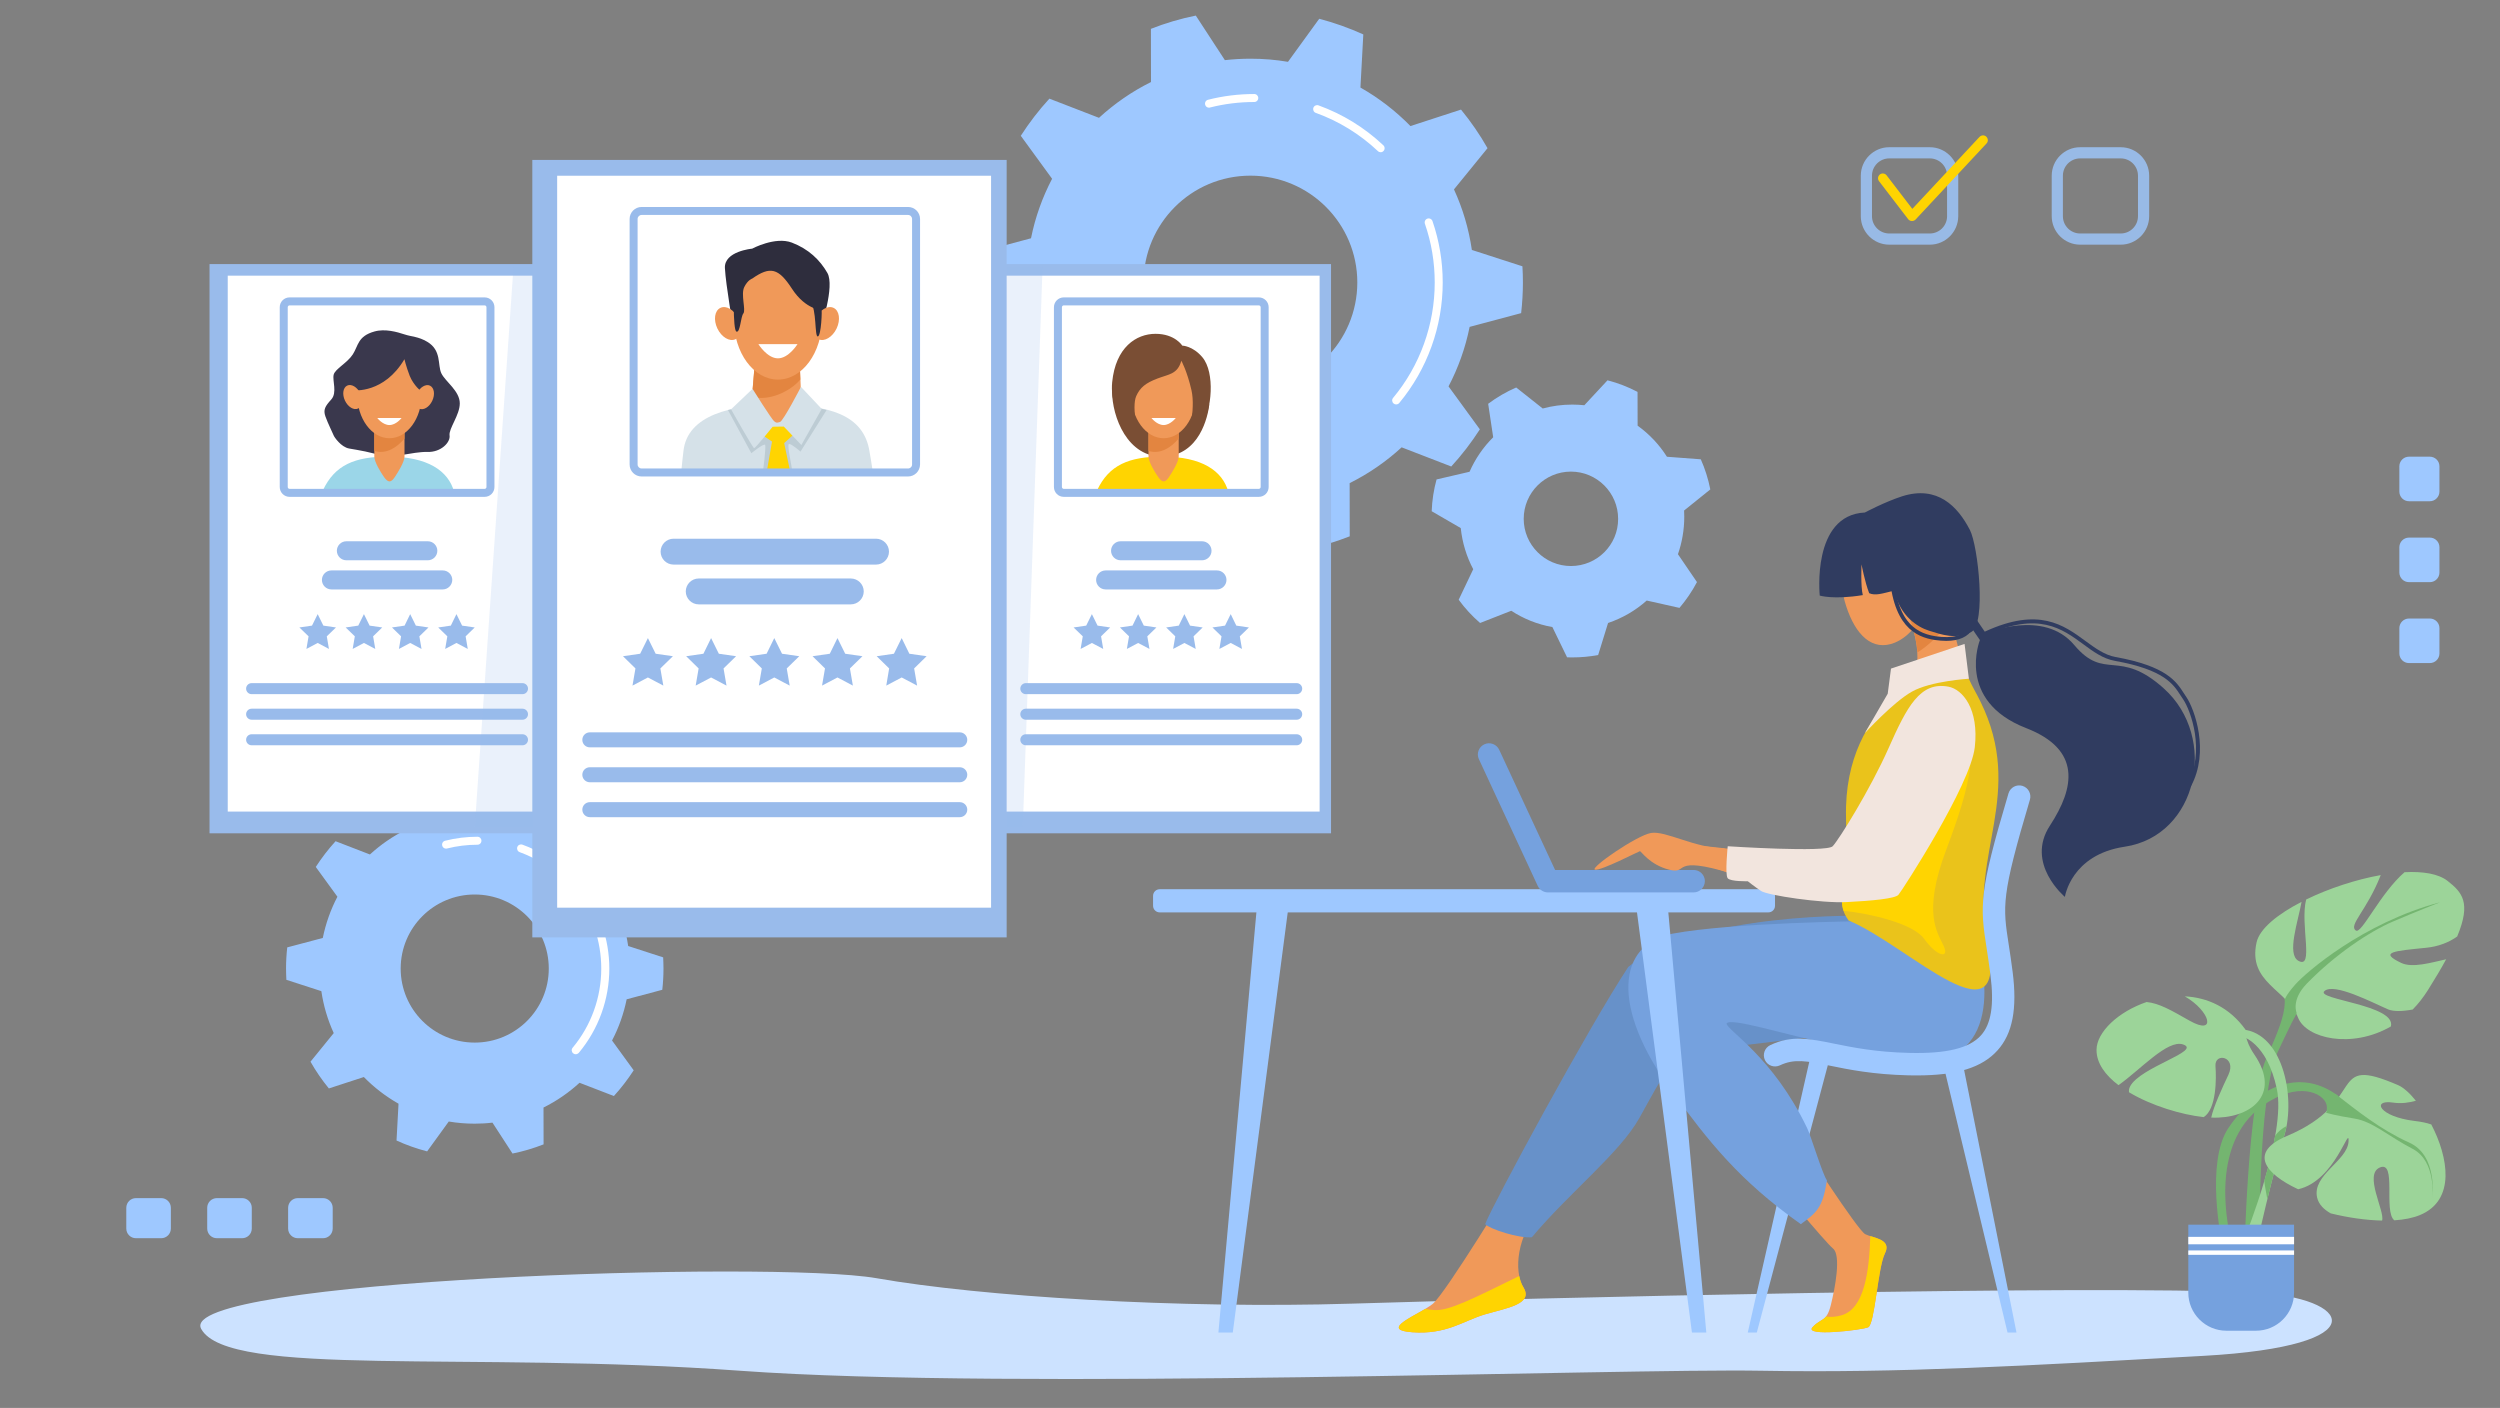 <svg xmlns="http://www.w3.org/2000/svg" xmlns:xlink="http://www.w3.org/1999/xlink" id="&#x421;&#x43B;&#x43E;&#x439;_1" x="0px" y="0px" viewBox="0 0 3129.7 1762.6" style="enable-background:new 0 0 3129.7 1762.6;" xml:space="preserve"><rect x="0" y="0" width="3129.7" height="1762.6" fill="#808080" stroke="none"/><style type="text/css">	.st0{fill:#9EC8FF;}	.st1{fill:#FFFFFF;}	.st2{opacity:0.8;}	.st3{fill:#FFD401;}	.st4{fill:#CCE2FF;}	.st5{fill:#99BBEB;}	.st6{fill:#9BD6E8;}	.st7{fill:#3A384D;}	.st8{fill:#F09959;}	.st9{fill:#E38540;}	.st10{fill:#7A4E34;}	.st11{opacity:0.2;fill:#99BBEB;}	.st12{fill:#2E2D3D;}	.st13{fill:#D5E1E8;}	.st14{fill:#BDCCD4;}	.st15{fill:#6791C9;}	.st16{fill:#75A1DE;}	.st17{fill:#EAC31B;}	.st18{fill:#F2E5DE;}	.st19{fill:#303C60;}	.st20{fill:#74B570;}	.st21{fill:#9CD499;}</style><g>	<g>		<g>			<path class="st0" d="M1904.3,392c1.4-12.6,2.2-25.3,2.2-38.3c0-6.8-0.2-13.6-0.6-20.3l-63.3-20.5c-3.9-26.7-11.5-52.1-22.4-75.8    l42-51.6c-9.7-17.1-20.8-33.2-33.2-48.3l-63.3,20.6c-18.4-18.8-39.5-35.1-62.6-48.2l3.6-66.5c-17.7-8-36.1-14.6-55.2-19.6    l-39.1,53.9c-15.2-2.6-30.9-3.9-46.8-3.9c-10.9,0-21.6,0.6-32.2,1.8L1497,19.5c-19.4,3.9-38.2,9.5-56.2,16.6l0.1,66.6    c-23.8,11.8-45.7,27-65.1,44.8l-62.1-24c-13.2,14.4-25.2,30-35.8,46.5l39.2,53.8c-12.1,23.1-21.1,48.1-26.4,74.5l-64.3,17.1    c-1.4,12.6-2.2,25.3-2.2,38.3c0,6.8,0.2,13.6,0.6,20.3l63.3,20.5c3.9,26.7,11.5,52.1,22.4,75.8l-42,51.6    c9.7,17.1,20.8,33.2,33.2,48.3l63.3-20.6c18.4,18.8,39.5,35.1,62.6,48.2l-3.6,66.5c17.7,8,36.1,14.6,55.2,19.6l39.1-53.9    c15.2,2.6,30.9,3.9,46.8,3.9c10.9,0,21.6-0.6,32.2-1.8l36.2,55.9c19.4-3.9,38.2-9.5,56.2-16.6l-0.1-66.6    c23.8-11.8,45.7-27,65.1-44.8l62.1,24c13.2-14.4,25.2-30,35.8-46.5l-39.2-53.8c12.1-23.1,21.1-48.1,26.4-74.5L1904.3,392z     M1565.4,487.5c-73.9,0-133.8-59.9-133.8-133.8c0-73.9,59.9-133.8,133.8-133.8s133.8,59.9,133.8,133.8    C1699.1,427.6,1639.2,487.5,1565.4,487.5z"></path>			<g>				<path class="st1" d="M1747.8,506.3c-1.1,0-2.3-0.4-3.2-1.2c-2.1-1.8-2.4-4.9-0.6-7c33.6-40.4,52.1-91.7,52.1-144.4     c0-25.2-4.1-50-12.3-73.6c-0.9-2.6,0.5-5.5,3.1-6.4c2.6-0.9,5.5,0.5,6.4,3.1c8.5,24.7,12.8,50.5,12.8,76.9     c0,55-19.3,108.5-54.4,150.8C1750.7,505.7,1749.2,506.3,1747.8,506.3z"></path>			</g>			<g>				<path class="st1" d="M1728.4,190.6c-1.2,0-2.5-0.5-3.4-1.4c-22.6-21.3-48.8-37.4-77.8-47.9c-2.6-0.9-3.9-3.8-3-6.4     c0.9-2.6,3.8-3.9,6.4-3c30.3,11,57.6,27.8,81.2,50c2,1.9,2.1,5.1,0.2,7.1C1731.1,190,1729.8,190.6,1728.4,190.6z"></path>			</g>			<g>				<path class="st1" d="M1513.5,134.8c-2.2,0-4.3-1.5-4.8-3.8c-0.7-2.7,0.9-5.4,3.6-6.1c18.8-4.8,38.3-7.2,57.9-7.2     c2.8,0,5,2.2,5,5c0,2.8-2.2,5-5,5c-18.8,0-37.4,2.3-55.5,6.9C1514.3,134.8,1513.9,134.8,1513.5,134.8z"></path>			</g>		</g>		<g>			<path class="st0" d="M829.1,1239.1c1-8.7,1.5-17.6,1.5-26.5c0-4.7-0.2-9.4-0.4-14.1l-43.8-14.2c-2.7-18.5-8-36.1-15.5-52.5    l29.1-35.8c-6.7-11.8-14.4-23-23-33.5l-43.8,14.3c-12.8-13.1-27.4-24.3-43.4-33.4l2.5-46.1c-12.2-5.6-25-10.1-38.3-13.6    l-27.1,37.4c-10.5-1.8-21.4-2.7-32.4-2.7c-7.5,0-15,0.4-22.3,1.3L547,981.1c-13.4,2.7-26.4,6.6-38.9,11.5l0.1,46.1    c-16.5,8.2-31.7,18.7-45.1,31l-43-16.6c-9.1,10-17.4,20.8-24.8,32.2l27.1,37.3c-8.4,16-14.6,33.4-18.3,51.6l-44.5,11.8    c-1,8.7-1.5,17.6-1.5,26.5c0,4.7,0.2,9.4,0.4,14.1l43.8,14.2c2.7,18.5,8,36.1,15.5,52.5l-29.1,35.8c6.7,11.8,14.4,23,23,33.5    l43.8-14.3c12.8,13.1,27.4,24.3,43.4,33.4l-2.5,46.1c12.2,5.6,25,10.1,38.3,13.6l27.1-37.4c10.6,1.8,21.4,2.7,32.4,2.7    c7.5,0,15-0.4,22.3-1.3l25.1,38.7c13.4-2.7,26.4-6.6,38.9-11.5l-0.1-46.1c16.5-8.2,31.7-18.7,45.1-31l43,16.6    c9.1-10,17.4-20.8,24.8-32.2l-27.1-37.3c8.4-16,14.6-33.4,18.3-51.6L829.1,1239.1z M594.3,1305.2c-51.2,0-92.7-41.5-92.7-92.7    c0-51.2,41.5-92.7,92.7-92.7c51.2,0,92.7,41.5,92.7,92.7C687,1263.7,645.5,1305.2,594.3,1305.2z"></path>			<g>				<path class="st1" d="M720.7,1319.8c-1.1,0-2.3-0.4-3.2-1.2c-2.1-1.8-2.4-4.9-0.6-7c23.1-27.7,35.8-62.9,35.8-99     c0-17.3-2.8-34.3-8.4-50.5c-0.9-2.6,0.5-5.5,3.1-6.4c2.6-0.9,5.5,0.5,6.4,3.1c5.9,17.3,9,35.3,9,53.7     c0,38.5-13.5,75.9-38.1,105.4C723.6,1319.1,722.1,1319.8,720.7,1319.8z"></path>			</g>			<g>				<path class="st1" d="M707.3,1101.1c-1.2,0-2.5-0.5-3.4-1.4c-15.5-14.6-33.4-25.6-53.3-32.9c-2.6-0.9-3.9-3.8-3-6.4     c0.9-2.6,3.8-3.9,6.4-3c21.2,7.7,40.3,19.5,56.8,35c2,1.9,2.1,5.1,0.2,7.1C709.9,1100.5,708.6,1101.1,707.3,1101.1z"></path>			</g>			<g>				<path class="st1" d="M558.4,1062.4c-2.2,0-4.3-1.5-4.8-3.8c-0.7-2.7,0.9-5.4,3.6-6.1c13.2-3.3,26.8-5,40.5-5c2.8,0,5,2.2,5,5     c0,2.8-2.2,5-5,5c-12.9,0-25.7,1.6-38,4.7C559.2,1062.4,558.8,1062.4,558.4,1062.4z"></path>			</g>		</g>		<path class="st0" d="M2108.5,646.8c0-2.6-0.1-5.2-0.2-7.7l32.8-26.4c-2.6-13.2-6.6-25.8-11.9-37.7l-42.4-3.2   c-9.6-15.2-22.1-28.4-36.7-38.9l-0.1-42.3c-11.8-6.2-24.4-11.1-37.6-14.5l-29,31.2c-5-0.5-10.1-0.8-15.2-0.8   c-12.8,0-25.1,1.7-36.9,4.9l-33.2-26.3c-12.5,5.4-24.3,12.3-35.1,20.4l6.3,41.9c-12.4,12.3-22.5,27-29.6,43.2l-41.3,9.6   c-3.5,12.8-5.6,26.1-6.1,39.8l36.4,21.1c1.9,18.4,7.3,35.8,15.6,51.5l-18.2,38.2c7.8,10.7,16.8,20.5,26.8,29.1l39-15.3   c15.3,10,32.8,17.1,51.5,20.4l18.4,37.9c2.2,0.1,4.4,0.1,6.6,0.1c11,0,21.8-1,32.3-3l12.4-40.1c18.1-6.1,34.5-15.7,48.4-28.1   l41,9.2c8.4-9.9,15.8-20.7,21.9-32.3l-23.8-34.9C2105.7,679.1,2108.5,663.3,2108.5,646.8z M1966.6,708.6   c-32.6,0-59.1-26.5-59.1-59.1c0-32.6,26.5-59.1,59.1-59.1c32.6,0,59.1,26.5,59.1,59.1C2025.8,682.2,1999.3,708.6,1966.6,708.6z"></path>	</g>	<g>		<g class="st2">			<path class="st0" d="M2654.9,306.3h-50.8c-19.6,0-35.6-16-35.6-35.6v-50.8c0-19.6,16-35.6,35.6-35.6h50.8    c19.6,0,35.6,16,35.6,35.6v50.8C2690.5,290.3,2674.5,306.3,2654.9,306.3z M2604.1,198.3c-11.9,0-21.6,9.7-21.6,21.6v50.8    c0,11.9,9.7,21.6,21.6,21.6h50.8c11.9,0,21.6-9.7,21.6-21.6v-50.8c0-11.9-9.7-21.6-21.6-21.6H2604.1z"></path>		</g>		<g class="st2">			<path class="st0" d="M2415.9,306.3h-50.8c-19.6,0-35.6-16-35.6-35.6v-50.8c0-19.6,16-35.6,35.6-35.6h50.8    c19.6,0,35.6,16,35.6,35.6v50.8C2451.4,290.3,2435.5,306.3,2415.9,306.3z M2365.1,198.3c-11.9,0-21.6,9.7-21.6,21.6v50.8    c0,11.9,9.7,21.6,21.6,21.6h50.8c11.9,0,21.6-9.7,21.6-21.6v-50.8c0-11.9-9.7-21.6-21.6-21.6H2365.1z"></path>		</g>		<g>			<path class="st3" d="M2393.6,276.7c-0.1,0-0.2,0-0.3,0c-1.8-0.1-3.4-0.9-4.5-2.3l-36.5-47.6c-2-2.6-1.5-6.4,1.1-8.4    c2.6-2,6.4-1.5,8.4,1.1l32.2,42l84.1-90.1c2.3-2.4,6.1-2.6,8.5-0.3c2.4,2.3,2.6,6.1,0.3,8.5l-88.9,95.3    C2396.9,276,2395.3,276.7,2393.6,276.7z"></path>		</g>	</g>	<path class="st4" d="M2822.8,1618.2c-208-10.2-915.5,7.1-1130.6,13.8c-215.2,6.7-464.9-8.9-594.7-31.8  c-129.7-22.9-879.7,1.9-845.6,63.5c34,61.6,334.1,27.5,674.4,52.3c340.3,24.8,1105.7-3.1,1278.3,0c172.6,3.1,331-6.2,553.4-18.6  S2943.4,1624.1,2822.8,1618.2z"></path>	<g>		<rect x="262.3" y="330.6" class="st5" width="434.7" height="712.6"></rect>		<rect x="285.1" y="345.1" class="st1" width="397.7" height="670.9"></rect>		<g>			<g>				<path class="st6" d="M404.1,614.1c15-32.2,40.3-42.5,81.9-42.5c49.5,0,75.3,17.9,82.5,44.1C479.8,616.9,404.1,614.1,404.1,614.1     z"></path>				<path class="st7" d="M468.7,415c-21,5.9-20,17.7-27,28.6c-7,10.9-22.2,18.2-24,25.5c-1.8,7.3,4.7,22.5-3,31     c-7.7,8.5-10.3,12.8-7.3,21.3c3,8.5,9.7,21.9,10.3,23.7c0.6,1.8,9.1,14.6,19.4,16.4c10.3,1.8,29.8,4.9,39.5,9.1     c9.7,4.3,41-5.4,58.3-4.8c17.3,0.6,29.2-12.2,27.9-20.7c-1.2-8.5,12.8-25.5,12.8-40.1c0-15.7-18.2-27.3-23.1-37.7     c-4.9-10.3,0.6-28.6-17.6-39.4c-11.5-6.8-19.4-6.2-28.6-9.3C497.2,415.6,482,411.2,468.7,415z"></path>				<path class="st8" d="M494.2,597.3c-4.7,7-8.2,7.3-13.4,0c-4.1-5.8-12.2-19-12.2-25.7v-66.7c0-6.7,5.5-12.2,12.2-12.2h13.4     c6.7,0,12.2,5.5,12.2,12.2v66.7C506.3,578.3,498.4,591,494.2,597.3z"></path>				<path class="st9" d="M494.2,492.8h-13.4c-6.7,0-12.2,5.5-12.2,12.2v59.5c15,4.8,28.7-4.7,37.7-15.4v-44.1     C506.3,498.3,500.9,492.8,494.2,492.8z"></path>				<ellipse class="st8" cx="487.5" cy="493.5" rx="40.4" ry="55.1"></ellipse>				<path class="st7" d="M506.3,449.7c-25.5,43.1-63.2,38.9-63.2,38.9s0.9-57.1,30.8-60.1c29.9-3,47.5,9,53.6,28.8     c6.1,19.8,0,32.9,0,32.9s-9.7-7.6-14.6-19.7C508.2,458.2,506.3,449.7,506.3,449.7z"></path>									<ellipse transform="matrix(0.903 -0.429 0.429 0.903 -170.592 237.542)" class="st8" cx="441.6" cy="497.2" rx="10.6" ry="15.9"></ellipse>				<path class="st8" d="M521.9,492.6c-3.8,8-2.5,16.4,2.8,19c5.3,2.5,12.7-1.9,16.4-9.8c3.8-8,2.5-16.4-2.8-19     C533.1,480.3,525.7,484.7,521.9,492.6z"></path>				<path class="st1" d="M502.7,523.3c0,0-6.8,8.8-15.2,8.8c-8.4,0-15.2-8.8-15.2-8.8H502.7z"></path>			</g>			<path class="st5" d="M535.6,701.4h-102c-6.5,0-11.9-5.3-11.9-11.9c0-6.5,5.3-11.9,11.9-11.9h102c6.5,0,11.9,5.3,11.9,11.9    C547.5,696.1,542.1,701.4,535.6,701.4z"></path>			<path class="st5" d="M554.3,737.9H414.9c-6.5,0-11.9-5.3-11.9-11.9c0-6.5,5.3-11.9,11.9-11.9h139.4c6.5,0,11.9,5.3,11.9,11.9    C566.1,732.5,560.8,737.9,554.3,737.9z"></path>			<path class="st5" d="M654.1,869H315c-3.8,0-6.9-3.1-6.9-6.9c0-3.8,3.1-6.9,6.9-6.9h339.1c3.8,0,6.9,3.1,6.9,6.9    C661,865.9,657.9,869,654.1,869z"></path>			<path class="st5" d="M654.1,901H315c-3.8,0-6.9-3.1-6.9-6.9c0-3.8,3.1-6.9,6.9-6.9h339.1c3.8,0,6.9,3.1,6.9,6.9    C661,897.9,657.9,901,654.1,901z"></path>			<path class="st5" d="M654.1,933H315c-3.8,0-6.9-3.1-6.9-6.9c0-3.8,3.1-6.9,6.9-6.9h339.1c3.8,0,6.9,3.1,6.9,6.9    C661,929.9,657.9,933,654.1,933z"></path>			<g>				<path class="st5" d="M606.7,622H362.5c-6.8,0-12.3-5.5-12.3-12.3V384.6c0-6.8,5.5-12.3,12.3-12.3h244.2     c6.8,0,12.3,5.5,12.3,12.3v225.1C619,616.5,613.5,622,606.7,622z M362.5,382.3c-1.2,0-2.3,1-2.3,2.3v225.1c0,1.2,1,2.3,2.3,2.3     h244.2c1.2,0,2.3-1,2.3-2.3V384.6c0-1.2-1-2.3-2.3-2.3H362.5z"></path>			</g>			<g>				<polygon class="st5" points="397.7,768.8 404.8,783.2 420.6,785.5 409.1,796.6 411.8,812.4 397.7,804.9 383.6,812.4      386.3,796.6 374.8,785.5 390.6,783.2     "></polygon>				<polygon class="st5" points="455.6,768.8 462.7,783.2 478.5,785.5 467.1,796.6 469.8,812.4 455.6,804.9 441.5,812.4      444.2,796.6 432.7,785.5 448.5,783.2     "></polygon>				<polygon class="st5" points="513.5,768.8 520.6,783.2 536.4,785.5 525,796.6 527.7,812.4 513.5,804.9 499.4,812.4 502.1,796.6      490.7,785.5 506.5,783.2     "></polygon>				<polygon class="st5" points="571.4,768.8 578.5,783.2 594.3,785.5 582.9,796.6 585.6,812.4 571.4,804.9 557.3,812.4 560,796.6      548.6,785.5 564.4,783.2     "></polygon>			</g>		</g>	</g>	<g>		<rect x="1231.6" y="330.6" class="st5" width="434.7" height="712.6"></rect>		<rect x="1254.3" y="345.1" class="st1" width="397.7" height="670.9"></rect>		<g>			<g>				<path class="st10" d="M1392.2,489.8c0,31.9,19.2,83.4,64.5,81.8c45.3-1.7,55.4-50.7,57.1-64.6     C1515.6,493.1,1392.2,489.8,1392.2,489.8z"></path>				<path class="st3" d="M1373.3,614.1c15-32.2,40.3-42.5,81.9-42.5c49.5,0,75.3,17.9,82.5,44.1     C1449,616.9,1373.3,614.1,1373.3,614.1z"></path>				<path class="st8" d="M1463.4,597.3c-4.7,7-8.2,7.3-13.4,0c-4.1-5.8-12.2-19-12.2-25.7v-66.7c0-6.7,5.5-12.2,12.2-12.2h13.4     c6.7,0,12.2,5.5,12.2,12.2v66.7C1475.5,578.3,1467.6,591,1463.4,597.3z"></path>				<path class="st9" d="M1463.4,492.8H1450c-6.7,0-12.2,5.5-12.2,12.2v59.5c15,4.8,28.7-4.7,37.7-15.4v-44.1     C1475.5,498.3,1470.1,492.8,1463.4,492.8z"></path>				<ellipse class="st8" cx="1456.7" cy="493.5" rx="40.4" ry="55.1"></ellipse>				<path class="st10" d="M1478.9,451.6c-4.8,16.9-15.3,16.7-30,22.3c-14.7,5.6-21.7,11.2-26.5,22c-6.1,13.8,2.8,54.1,2.8,54.1     s-37.1-27.8-32.9-71.5c4.3-43.7,30.1-60.6,54.3-60.6c24.3,0,33.5,14.8,33.5,14.8s12.9,0.1,25.1,14.5c16.4,19.5,11.4,66.7,0,83.6     c-11.4,16.9-19,22.2-18.7,21.5c0.3-0.8,10.6-39.6,5.1-63.7C1486.1,464.5,1478.9,451.6,1478.9,451.6z"></path>				<path class="st1" d="M1471.9,523.3c0,0-6.8,8.8-15.2,8.8s-15.2-8.8-15.2-8.8H1471.9z"></path>			</g>			<path class="st5" d="M1504.8,701.4h-102c-6.5,0-11.9-5.3-11.9-11.9c0-6.5,5.3-11.9,11.9-11.9h102c6.5,0,11.9,5.3,11.9,11.9    C1516.7,696.1,1511.3,701.4,1504.8,701.4z"></path>			<path class="st5" d="M1523.5,737.9h-139.4c-6.5,0-11.9-5.3-11.9-11.9c0-6.5,5.3-11.9,11.9-11.9h139.4c6.5,0,11.9,5.3,11.9,11.9    C1535.4,732.5,1530,737.9,1523.5,737.9z"></path>			<path class="st5" d="M1623.3,869h-339.1c-3.8,0-6.9-3.1-6.9-6.9c0-3.8,3.1-6.9,6.9-6.9h339.1c3.8,0,6.9,3.1,6.9,6.9    C1630.2,865.9,1627.1,869,1623.3,869z"></path>			<path class="st5" d="M1623.3,901h-339.1c-3.8,0-6.9-3.1-6.9-6.9c0-3.8,3.1-6.9,6.9-6.9h339.1c3.8,0,6.9,3.1,6.9,6.9    C1630.2,897.9,1627.1,901,1623.3,901z"></path>			<path class="st5" d="M1623.3,933h-339.1c-3.8,0-6.9-3.1-6.9-6.9c0-3.8,3.1-6.9,6.9-6.9h339.1c3.8,0,6.9,3.1,6.9,6.9    C1630.2,929.9,1627.1,933,1623.3,933z"></path>			<g>				<path class="st5" d="M1575.9,622h-244.2c-6.8,0-12.3-5.5-12.3-12.3V384.6c0-6.8,5.5-12.3,12.3-12.3h244.2     c6.8,0,12.3,5.5,12.3,12.3v225.1C1588.2,616.5,1582.7,622,1575.9,622z M1331.7,382.3c-1.2,0-2.3,1-2.3,2.3v225.1     c0,1.2,1,2.3,2.3,2.3h244.2c1.2,0,2.3-1,2.3-2.3V384.6c0-1.2-1-2.3-2.3-2.3H1331.7z"></path>			</g>			<g>				<polygon class="st5" points="1366.9,768.8 1374,783.2 1389.8,785.5 1378.4,796.6 1381.1,812.4 1366.9,804.9 1352.8,812.4      1355.5,796.6 1344,785.5 1359.8,783.2     "></polygon>				<polygon class="st5" points="1424.8,768.8 1431.9,783.2 1447.7,785.5 1436.3,796.6 1439,812.4 1424.8,804.9 1410.7,812.4      1413.4,796.6 1402,785.5 1417.8,783.2     "></polygon>				<polygon class="st5" points="1482.7,768.8 1489.8,783.2 1505.6,785.5 1494.2,796.6 1496.9,812.4 1482.7,804.9 1468.6,812.4      1471.3,796.6 1459.9,785.5 1475.7,783.2     "></polygon>				<polygon class="st5" points="1540.7,768.8 1547.7,783.2 1563.5,785.5 1552.1,796.6 1554.8,812.4 1540.7,804.9 1526.5,812.4      1529.2,796.6 1517.8,785.5 1533.6,783.2     "></polygon>			</g>		</g>	</g>	<polygon class="st11" points="1280.4,1036 594.3,1036 642.9,333.2 1305.2,333.2  "></polygon>	<g>		<rect x="666.4" y="200.2" class="st5" width="593.8" height="973.3"></rect>		<rect x="697.5" y="220" class="st1" width="543.2" height="916.3"></rect>		<g>			<g>				<path class="st12" d="M918.5,412.5c-0.4-1.1-9.9-55.7-11-76.9c-1.1-21.2,34.1-24.3,34.1-24.3s28.8-15.5,49.7-7.6     c20.8,8,35,21.4,44.5,38c9.5,16.7-8.3,68.7-8.3,68.7L918.5,412.5z"></path>				<path class="st13" d="M853.1,587.9c-0.1-0.9,2.4-22.4,2.5-23.2c4.8-45.2,60.6-58,116.2-58c65.4,0,109.7,12,116.8,59     c0.2,1.4,4,22.9,3.8,24.4C971.3,591.7,853.1,587.9,853.1,587.9z"></path>				<path class="st8" d="M983.1,541.8c-6.5,9.6-11.2,10-18.3,0c-5.6-7.9-24.3-26-24.3-35.1l7.7-91c0-9.1,7.5-16.6,16.6-16.6h18.3     c9.1,0,16.6,7.5,16.6,16.6l3.6,91C1003.2,515.8,988.9,533.2,983.1,541.8z"></path>				<path class="st9" d="M983.1,399.1h-18.3c-9.1,0-16.6,7.5-16.6,16.6l-6.7,80.8c20.5,6.5,48.2-6.7,60.4-21.4l-2.3-59.4     C999.7,406.5,992.2,399.1,983.1,399.1z"></path>				<path class="st14" d="M911.3,513.3l29.3,54.1c0,0,15.7-12.9,17.2-10.4c1.5,2.5-2.8,34.4-2.8,34.4s34.9,0.5,36.4-1     c1.5-1.5-7.1-34.6-3.5-34.6c3.5,0,14.2,9.6,14.2,9.6l32.7-52.1l-7.2-1.7l-53.5,28.8l-57.3-28.2L911.3,513.3z"></path>				<polygon class="st3" points="944.7,538.2 966.5,552.8 959.7,591.5 989.1,589.9 981.7,554.7 999.8,538.2 991.3,530.3      953.2,530.3     "></polygon>				<path class="st13" d="M942.1,486.8l-26.9,25.6c0,0,27.4,48.7,28.9,48.7c1.5,0,23.2-26.9,23.2-26.9l13.9-0.2l22,23.1l25.5-45.2     l-26-27.6c0,0-22.2,43-26.3,44c-4,1-4.1,1.5-7.3-1S942.1,486.8,942.1,486.8z"></path>				<ellipse class="st8" cx="973.9" cy="400" rx="55.2" ry="75.2"></ellipse>				<path class="st8" d="M924.4,398.8c5.2,10.9,3.5,22.5-3.8,25.9c-7.2,3.4-17.3-2.6-22.5-13.4c-5.2-10.9-3.5-22.5,3.8-25.9     C909.2,381.9,919.2,388,924.4,398.8z"></path>				<path class="st8" d="M1021,398.8c-5.2,10.9-3.5,22.5,3.8,25.9c7.2,3.4,17.3-2.6,22.5-13.4c5.2-10.9,3.5-22.5-3.8-25.9     C1036.2,381.9,1026.1,388,1021,398.8z"></path>				<path class="st1" d="M998.4,430.8c0,0-11,17.8-24.5,17.8c-13.5,0-24.5-17.8-24.5-17.8H998.4z"></path>				<path class="st12" d="M941.6,348.8c22.7-15.9,33-13.3,50,12.9c17.1,26.2,37.5,26.6,37.5,26.6l2.7-27.1c0,0-25.4-49.2-59.5-42.7     c-34.1,6.4-53.5,37.1-53.5,37.1s-1.7,57.5,3.1,59.5c4.8,2,5.3-18.6,8.7-22.7c3.4-4.2-3.4-23.9,1.1-33     C936.2,350.3,941.6,348.8,941.6,348.8z"></path>				<path class="st12" d="M1014.7,378.4c7.9,8.7,4.9,43.2,9.1,42.8c4.2-0.4,5.7-33,4.5-36.4C1027.2,381.4,1014.7,378.4,1014.7,378.4     z"></path>			</g>			<path class="st5" d="M1096.7,706.8H843.2c-8.9,0-16.2-7.3-16.2-16.2c0-8.9,7.3-16.2,16.2-16.2h253.5c8.9,0,16.2,7.3,16.2,16.2    C1112.9,699.5,1105.6,706.8,1096.7,706.8z"></path>			<path class="st5" d="M1065.1,756.6H874.7c-8.9,0-16.2-7.3-16.2-16.2c0-8.9,7.3-16.2,16.2-16.2h190.4c8.9,0,16.2,7.3,16.2,16.2    C1081.3,749.3,1074,756.6,1065.1,756.6z"></path>			<path class="st5" d="M1201.5,935.6H738.4c-5.2,0-9.4-4.2-9.4-9.4c0-5.2,4.2-9.4,9.4-9.4h463.1c5.2,0,9.4,4.2,9.4,9.4    C1210.9,931.4,1206.7,935.6,1201.5,935.6z"></path>			<path class="st5" d="M1201.5,979.3H738.4c-5.2,0-9.4-4.2-9.4-9.4c0-5.2,4.2-9.4,9.4-9.4h463.1c5.2,0,9.4,4.2,9.4,9.4    C1210.9,975.1,1206.7,979.3,1201.5,979.3z"></path>			<path class="st5" d="M1201.5,1023H738.4c-5.2,0-9.4-4.2-9.4-9.4c0-5.2,4.2-9.4,9.4-9.4h463.1c5.2,0,9.4,4.2,9.4,9.4    C1210.9,1018.8,1206.7,1023,1201.5,1023z"></path>			<g>				<path class="st5" d="M1136.7,596.5H803.2c-8.2,0-15-6.7-15-15V274.1c0-8.2,6.7-15,15-15h333.6c8.2,0,15,6.7,15,15v307.4     C1151.7,589.8,1145,596.5,1136.7,596.5z M803.2,269.1c-2.7,0-5,2.2-5,5v307.4c0,2.7,2.2,5,5,5h333.6c2.7,0,5-2.2,5-5V274.1     c0-2.7-2.2-5-5-5H803.2z"></path>			</g>			<g>				<polygon class="st5" points="811.1,798.8 820.8,818.4 842.4,821.5 826.7,836.8 830.4,858.3 811.1,848.1 791.8,858.3      795.5,836.8 779.9,821.5 801.4,818.4     "></polygon>				<polygon class="st5" points="890.2,798.8 899.9,818.4 921.5,821.5 905.8,836.8 909.5,858.3 890.2,848.1 870.9,858.3      874.6,836.8 859,821.5 880.6,818.4     "></polygon>				<polygon class="st5" points="969.3,798.8 979,818.4 1000.6,821.5 984.9,836.8 988.6,858.3 969.3,848.1 950,858.3 953.7,836.8      938.1,821.5 959.7,818.4     "></polygon>				<polygon class="st5" points="1048.4,798.8 1058.1,818.4 1079.7,821.5 1064,836.8 1067.7,858.3 1048.4,848.1 1029.1,858.3      1032.8,836.8 1017.2,821.5 1038.8,818.4     "></polygon>				<polygon class="st5" points="1128.8,798.8 1138.4,818.4 1160,821.5 1144.4,836.8 1148.1,858.3 1128.8,848.1 1109.5,858.3      1113.1,836.8 1097.5,821.5 1119.1,818.4     "></polygon>			</g>		</g>	</g>	<path class="st0" d="M2213.8,1142.2h-762c-4.6,0-8.3-3.7-8.3-8.3v-12.4c0-4.6,3.7-8.3,8.3-8.3h762c4.6,0,8.3,3.7,8.3,8.3v12.4  C2222.1,1138.5,2218.4,1142.2,2213.8,1142.2z"></path>	<g>		<path class="st8" d="M2410,724.4c10.3,36.4-14.9,73.9-42.7,81.8c-27.8,7.9-47.6-16.9-57.9-53.3c-10.3-36.4,3.8-72.3,31.6-80.2   C2368.8,664.8,2399.7,688,2410,724.4z"></path>		<path class="st8" d="M2254.3,1429.7c0,0,71.2,110.6,80.8,115.4c9.6,4.8,33.7,6,24.6,24c-9,18-12.6,88.9-21,92.5   c-8.4,3.6-80.5,12-69.7,0c10.8-12,17.5-6,22.9-27.6c5.5-21.6,13.1-62.5,2.9-70.9c-10.2-8.4-72.7-84.1-72.7-84.1L2254.3,1429.7z"></path>		<path class="st8" d="M1896,1477.1c0,0-86.5,142.6-102.6,155.4c-16,12.8-68.9,32.1-25.6,35.3c43.3,3.2,64.1-14.4,91.3-22.4   s60.9-12.8,48.1-33.7c-12.8-20.8-7.5-66.3,20.1-95.2C1955,1487.8,1896,1477.1,1896,1477.1z"></path>		<path class="st15" d="M2337.6,1146.4c0,0-214.2-5.6-299.2,64.1c-49.7,75.3-169.9,297.5-179.2,322c6.4,6.4,42.5,18,58.5,16.4   c47.3-56.4,109.8-105.1,134.6-149.3c30.6-54.5,40.1-81.7,89.7-86.5c49.7-4.8,161.9-20.8,195.5-20.8S2337.6,1146.4,2337.6,1146.4z"></path>		<polygon class="st0" points="2524.4,1668.2 2513.2,1668.2 2432.7,1332.3 2457.4,1332.3   "></polygon>		<polygon class="st0" points="2188,1668.2 2199.3,1668.2 2291.7,1320.4 2267,1320.4   "></polygon>		<path class="st16" d="M2459.7,1131.7l-124.5,21.5c0,0-165.5,1.5-241.2,15.6c-68.8,12.8-79,91,0,198.7   c44.9,61.2,82.8,110,160.4,165c19.7-14.5,27.3-20,32.7-54.8c-5.6-7.7-20.1-55.9-24.7-65.3c-42.9-89.7-100.2-122.3-101-131.1   c9.6-15.6,254.7,81.4,303.4,24.3C2511.4,1251.1,2459.7,1131.7,2459.7,1131.7z"></path>		<path class="st17" d="M2464.8,849.8c-32.8-4.6-66.2,1.6-97.5,24.3c-27.3,27.8-58.2,73.7-56.3,149.4c2.4,96.1-14.9,102.3,3.1,128.8   c75.2,31,203.8,164.5,173.5,21.4c-21.9-103.6,48.1-180.7-8.4-295.6C2474.7,868.7,2469,859.6,2464.8,849.8z"></path>		<path class="st3" d="M2311.1,1059.6c-1.5,50.1-8.5,64.9-3.1,80.6c30.7,3.1,86.7,15.4,100.7,35c16,22.4,32.1,25.6,24.6,9.1   c-7.5-16.6-27.2-40.1,3.2-120.7c30.4-80.7,44.9-135.1,15-191.2L2311.1,1059.6z"></path>		<path class="st8" d="M2464.8,849.8c-20.2-47.8-25.2-101.5-25.2-101.5l-52.9,15.6c0,0,30,67.3,1.2,91.3   c-6.1,5.1-13.2,11.3-20.6,18.8C2398.6,851.4,2432,845.2,2464.8,849.8z"></path>		<path class="st9" d="M2441.3,761c-3.1-2.8-7.1-6.3-11.2-9.9l-43.1,12.7c0,0.1-0.1,0.2-0.1,0.2c1,2.4,12,28,13.5,52.7   c12.9-7.8,26.9-20.5,43-42.7C2442.5,769.1,2441.8,764.7,2441.3,761z"></path>		<path class="st8" d="M2427.7,864.8c-54.5,19-48.4,76.4-98.5,161c-25.9,43.8-50,43.1-50,43.1s-60.8,0.5-134.4-8.5   c-46.1-5.6-49,8.1-17,19.5c64.6,23.1,131.7,48,185.8,42c54.1-6,146.6-144,151.4-179.9C2471.4,892.4,2455.1,855.2,2427.7,864.8z"></path>		<g>			<path class="st0" d="M2399.6,1346.3c-3.4,0-6.9,0-10.4-0.1c-44.4-1.1-74.6-7.2-98.9-12.2c-28.3-5.8-44-8.9-62.1-0.3    c-7,3.3-15.3,0.4-18.7-6.6c-3.3-7-0.4-15.3,6.6-18.7c26.6-12.7,48.9-8.2,79.8-1.9c23.2,4.7,52.1,10.6,94,11.6    c46.9,1.2,75.5-5.8,90-21.9c12.9-14.3,16.7-38.4,11.9-75.8c-1.6-12.8-3.3-23.4-4.7-32.8c-4.1-26.5-6.8-44-3.4-71    c3.1-25.1,11.4-58.5,30.7-123.4c2.2-7.4,10-11.6,17.4-9.4c7.4,2.2,11.6,10,9.4,17.4c-35.9,120.8-34.1,132.6-26.4,182.1    c1.5,9.5,3.1,20.4,4.8,33.5c5.9,46.1-0.1,77.2-18.9,98.1C2481.3,1336.5,2449.9,1346.3,2399.6,1346.3z"></path>		</g>		<path class="st3" d="M1901.9,1597.4c-57.4,28.1-88.3,44.2-106.7,42.6c-4.3-0.4-7.9-0.8-11-1.3c-20.5,12.1-53.2,26.4-16.4,29.1   c43.3,3.2,64.1-14.4,91.3-22.4s60.9-12.8,48.1-33.7C1904.8,1607.8,1903,1602.9,1901.9,1597.4z"></path>		<path class="st3" d="M2341.4,1547.4c-1.4,45.5-7.7,90.5-35.5,99c-7.4,2.3-14.1,2.6-20,1.8c-4.4,5.4-9.7,5.5-16.9,13.4   c-10.8,12,61.3,3.6,69.7,0c8.4-3.6,12-74.5,21-92.5C2367.2,1554.3,2352.3,1550.8,2341.4,1547.4z"></path>		<g>			<path class="st16" d="M2120.2,1117.2h-182.4c-5.4,0-10.4-3.2-12.7-8.1l-73.7-158.7c-3.3-7-0.2-15.3,6.8-18.6    c7-3.3,15.3-0.2,18.6,6.8l70,150.5h173.5c7.7,0,14,6.3,14,14C2134.2,1110.9,2127.9,1117.2,2120.2,1117.2z"></path>		</g>		<path class="st8" d="M2158.4,1062.1c-36.9-0.5-73.4-22.5-91.6-19.3c-18.2,3.2-77.5,44.3-70,45.9c7.5,1.6,54.5-22.8,56.1-23.1   c1.6-0.4,11.8,16.9,36.9,23.2c25.1,6.3,0.2-18.8,78,4.7C2218.4,1108.8,2158.4,1062.1,2158.4,1062.1z"></path>		<path class="st18" d="M2459.4,806.1l5.4,43.6c0,0-47.7,2.8-71.4,16.2c-23.7,13.4-58.8,51.9-58.8,51.9l28.6-49.3l4.1-31.5   L2459.4,806.1z"></path>		<path class="st18" d="M2439.1,859.6c-35.4-6.6-51.8,25.1-74.8,76.9c-23,51.8-62.2,114.7-70,122.9c-7.8,8.1-131.4,0-131.4,0   s-3.7,35.8,0,40.1c3.7,4.3,25.1,3.7,25.1,3.7s8.5,6.8,16.6,12.2c8,5.4,75.9,15.6,107.4,13.9c31.5-1.6,60.4-4.3,64.6-9.1   c4.3-4.8,90.3-137.3,95.6-184.8C2477.6,887.9,2457.2,863,2439.1,859.6z"></path>		<path class="st19" d="M2334.6,641.6c-67,3.2-56.5,104-56.5,104s17.4,5.4,53.9-0.6c-2.8-10.8-1.6-38.5-1.6-38.5s4.2,22.4,9.6,36.1   c7.7,3.5,16.4,0.4,31.2-3.2c7.6,32,29.1,45.6,43.8,50.2c16.3,5.1,33.5,11.2,52.7,1.6c19.2-9.6,8.7-107.9-1.6-127.7   c-15.3-29.7-40.8-56.2-84.9-42.2C2359.3,628.4,2334.6,641.6,2334.6,641.6z"></path>		<path class="st19" d="M2451.2,761.3l27.4,40c0,0-30.4,75.9,57.9,110.2c69.2,26.9,61,74.3,29.8,122c-31.2,47.7,18.7,89.3,18.7,89.3   s7.6-52.8,74.8-62.8c91.6-13.6,117.6-136.6,49.1-198.1c-56.6-50.9-73.8-8.7-112.2-54.4c-38.3-45.7-110.7-14.8-110.7-14.8   l-26.5-38.7L2451.2,761.3z"></path>		<g>			<path class="st19" d="M2740.4,985.9c-0.4,0-0.8-0.1-1.2-0.3c-1.2-0.6-1.6-2.1-1-3.3c23-42.1,4.2-93.1-5.2-106.9    c-1-1.5-2-2.9-3-4.5c-9.3-14.5-20.8-32.5-82.5-43.6c-14.9-2.7-26.9-11.5-39.6-20.9c-26.3-19.3-56.1-41.2-120.9-11.4    c-1.2,0.6-2.7,0-3.2-1.2c-0.6-1.2,0-2.7,1.2-3.2c67.4-31,98.4-8.2,125.8,11.9c12.3,9,23.9,17.5,37.6,20    c63.8,11.5,76,30.5,85.8,45.8c1,1.5,1.9,3,2.9,4.4c9.9,14.5,29.6,67.9,5.5,112C2742.1,985.5,2741.2,985.9,2740.4,985.9z"></path>		</g>		<g>			<path class="st19" d="M2436.5,802.3c-4.4,0-9.1-0.4-14.2-1.1c-23.4-3.5-54.9-16.8-57.4-91.6c0-1.3,1-2.5,2.4-2.5    c1.4,0,2.5,1,2.5,2.4c1,30.8,7.1,53.6,18.2,67.8c8.4,10.8,19.5,16.8,35,19.2c21.7,3.2,36.1-0.8,42.7-11.9    c0.7-1.2,2.2-1.5,3.3-0.8c1.2,0.7,1.5,2.2,0.8,3.3C2463.8,797.2,2452.6,802.3,2436.5,802.3z"></path>		</g>	</g>	<polygon class="st0" points="1525.3,1668.2 1543.3,1668.2 1613.3,1132.9 1573.7,1132.9  "></polygon>	<polygon class="st0" points="2136.1,1668.2 2118.1,1668.2 2048.1,1132.9 2087.7,1132.9  "></polygon>	<g>		<path class="st20" d="M2842.1,1216.4c31.1,28.4,17.6,56.9-5.4,109.7c-23,52.8-27.1,247.8-27.1,247.8l19-2.7   c0,0-2.7-200.4,23-254.6c25.7-54.2,36.6-81.2,59.6-63.6C2934.2,1270.6,2842.1,1216.4,2842.1,1216.4z"></path>		<path class="st21" d="M2825,1179.6c3.8-16.9,26.2-35.1,56.3-50.6c-4.5,24.9-18.8,65.5-4,73.8c20,11.2,1.9-45.5,9.7-76.7   c28.2-13.8,62.1-25,93.4-30.6c0,0.1-0.1,0.2-0.1,0.3c-17.6,44.7-40.6,62.3-31.1,69.1c7.1,5.1,30.4-46.5,61-73   c23-1.2,42.5,1.9,54,11c17.8,14.1,29.8,26.6,11.9,69.5c-10.2,7.3-23.5,12.6-38.9,14.1c-40.6,4.1-59.6,5.4-31.1,19   c13.9,6.6,37.3-0.4,56.2-4.6c-6.1,11.3-13.7,24.1-22.9,38.7c-5.8,9.2-12.2,17.3-19,24.2c-13.1,2.5-24.5,2.5-30.6-0.1   c-19-8.1-67.7-33.9-79.9-23c-11.9,10.6,90.3,17.3,83.2,44.3c-49.5,28.5-106.2,15-116.3-11.2   C2863.3,1238.6,2813.6,1230.3,2825,1179.6z"></path>		<path class="st20" d="M2927.4,1372.1c-54.2-40.6-109.7-2.7-138.1,40.6c-28.4,43.3-8.1,140.8-8.1,140.8s10.8,0,10.8-4.1   c0-4.1-29.8-115.1,40.6-165.2c44.1-31.3,75.8-16.2,79.9-1.4s-17.6,42-17.6,42L2927.4,1372.1z"></path>		<path class="st21" d="M2802.8,1288.6c54.2,0,71.8,84,56.9,132.7c-14.9,48.7-35.2,139.5-35.2,139.5l-13.5-13.5   c0,0,51.5-127.3,39.3-184.2c-12.2-56.9-42-66.4-47.4-66.4C2797.4,1296.7,2802.8,1288.6,2802.8,1288.6z"></path>		<path class="st20" d="M2848.2,1421.7c3.8-5,8.5-9.2,14.3-12c-0.8,4-1.7,7.9-2.8,11.6c-6.8,22.2-14.7,53.1-21.3,80.2   c-0.6-3.5-1.5-8.8-3-17.1c-0.3-1.9-0.6-4.1-0.8-6.3C2839.9,1460.1,2845,1440.5,2848.2,1421.7z"></path>		<path class="st21" d="M2863,1422.1c102.9-43.3,48.7-102.8,139.4-63.5c6.4,2.8,14.2,9.7,22,19.4c-8.1,2.3-17.9,3.9-28.7,2.3   c-27.1-4.1-17.6,17.6,27.1,23c8.4,1,15.3,2.4,20.9,4.4c21.3,40.9,30.9,94.7-14.2,113.4c-8.9,3.7-19.8,5.8-32.1,6.6   c-13.9-11,3.4-75-18-66.2c-20.6,8.5,6.4,54.8,2.7,66.5c-20.3-0.4-42.8-3.7-64.3-9c-8.5-4.8-15-11.2-17-19.6   c-6.8-28.4,37.9-46,39.3-70.4c1.2-22.4-16.4,49.3-63.1,59.8C2834.9,1469.1,2814.9,1442.4,2863,1422.1z"></path>		<path class="st21" d="M2789.7,1345.5c10.8-23-17.6-28.4-16.2-10.8c1.2,15.6,1.3,53.5-14.7,63.8c-27.6-3-65.1-14.1-93.5-31.1   c-0.4-2.3,0-4.6,1.2-7.1c12.2-24.4,90.7-44.7,66.4-52.8c-19.4-6.5-53.4,31.7-80.8,51c-16.5-12.5-27.5-27.4-27.5-44   c0-22.5,27.3-48,62.7-60.1c15.9,1.6,30.7,10.3,53.8,23.4c34.1,19.3,26.2-11.9-6-30.5c27.8,1.4,55.6,13.3,76,41.7   c0,0-1.9,12.1,10.9,30.9c35.1,51.2-5.4,81.2-53.8,79.2C2770.9,1385.7,2782.2,1361.4,2789.7,1345.5z"></path>		<path class="st20" d="M2924.1,1369.8c26.5,20.5,55.9,44.4,92,60.6c36.1,16.2,28.9,69.2,28.9,69.2s5.4-45.7-24.7-61.4   c-30.1-15.6-50-34.3-72.8-37.9c-22.9-3.6-35.5-7.2-35.5-7.2s7.2-14.4,3-19.9S2924.1,1369.8,2924.1,1369.8z"></path>		<path class="st20" d="M3054.7,1129.5c-96.9,25.9-167.9,87.9-181.2,102.9c-13.2,15-13.2,19.3-13.2,19.3l10.2,19.3l4.8-2.4   c0,0-7.8-16.3,12.6-37.3c35.3-36.3,78.2-65,107.7-77.6C3025.2,1141,3054.7,1129.5,3054.7,1129.5z"></path>		<path class="st16" d="M2787.2,1665.9h37c26.3,0,47.7-21.3,47.7-47.7v-85.1h-132.4v85.1C2739.5,1644.5,2760.9,1665.9,2787.2,1665.9   z"></path>		<rect x="2739.5" y="1548.4" class="st1" width="132.4" height="9.3"></rect>		<rect x="2739.5" y="1565.4" class="st1" width="132.4" height="5.5"></rect>	</g>	<g>		<path class="st0" d="M372.8,1550.1h31.6c6.7,0,12.1-5.4,12.1-12.1v-26c0-6.7-5.4-12.1-12.1-12.1h-31.6c-6.7,0-12.1,5.4-12.1,12.1   v26C360.7,1544.7,366.1,1550.1,372.8,1550.1z"></path>		<path class="st0" d="M271.5,1550.1h31.6c6.7,0,12.1-5.4,12.1-12.1v-26c0-6.7-5.4-12.1-12.1-12.1h-31.6c-6.7,0-12.1,5.4-12.1,12.1   v26C259.4,1544.7,264.8,1550.1,271.5,1550.1z"></path>		<path class="st0" d="M170.2,1550.1h31.6c6.7,0,12.1-5.4,12.1-12.1v-26c0-6.7-5.4-12.1-12.1-12.1h-31.6c-6.7,0-12.1,5.4-12.1,12.1   v26C158.1,1544.7,163.5,1550.1,170.2,1550.1z"></path>	</g>	<g>		<path class="st0" d="M3053.9,615.4v-31.6c0-6.7-5.4-12.1-12.1-12.1h-26c-6.7,0-12.1,5.4-12.1,12.1v31.6c0,6.7,5.4,12.1,12.1,12.1   h26C3048.5,627.5,3053.9,622,3053.9,615.4z"></path>		<path class="st0" d="M3053.9,716.7v-31.6c0-6.7-5.4-12.1-12.1-12.1h-26c-6.7,0-12.1,5.4-12.1,12.1v31.6c0,6.7,5.4,12.1,12.1,12.1   h26C3048.5,728.8,3053.9,723.4,3053.9,716.7z"></path>		<path class="st0" d="M3053.9,818v-31.6c0-6.7-5.4-12.1-12.1-12.1h-26c-6.7,0-12.1,5.4-12.1,12.1V818c0,6.7,5.4,12.1,12.1,12.1h26   C3048.5,830.1,3053.9,824.7,3053.9,818z"></path>	</g></g></svg>